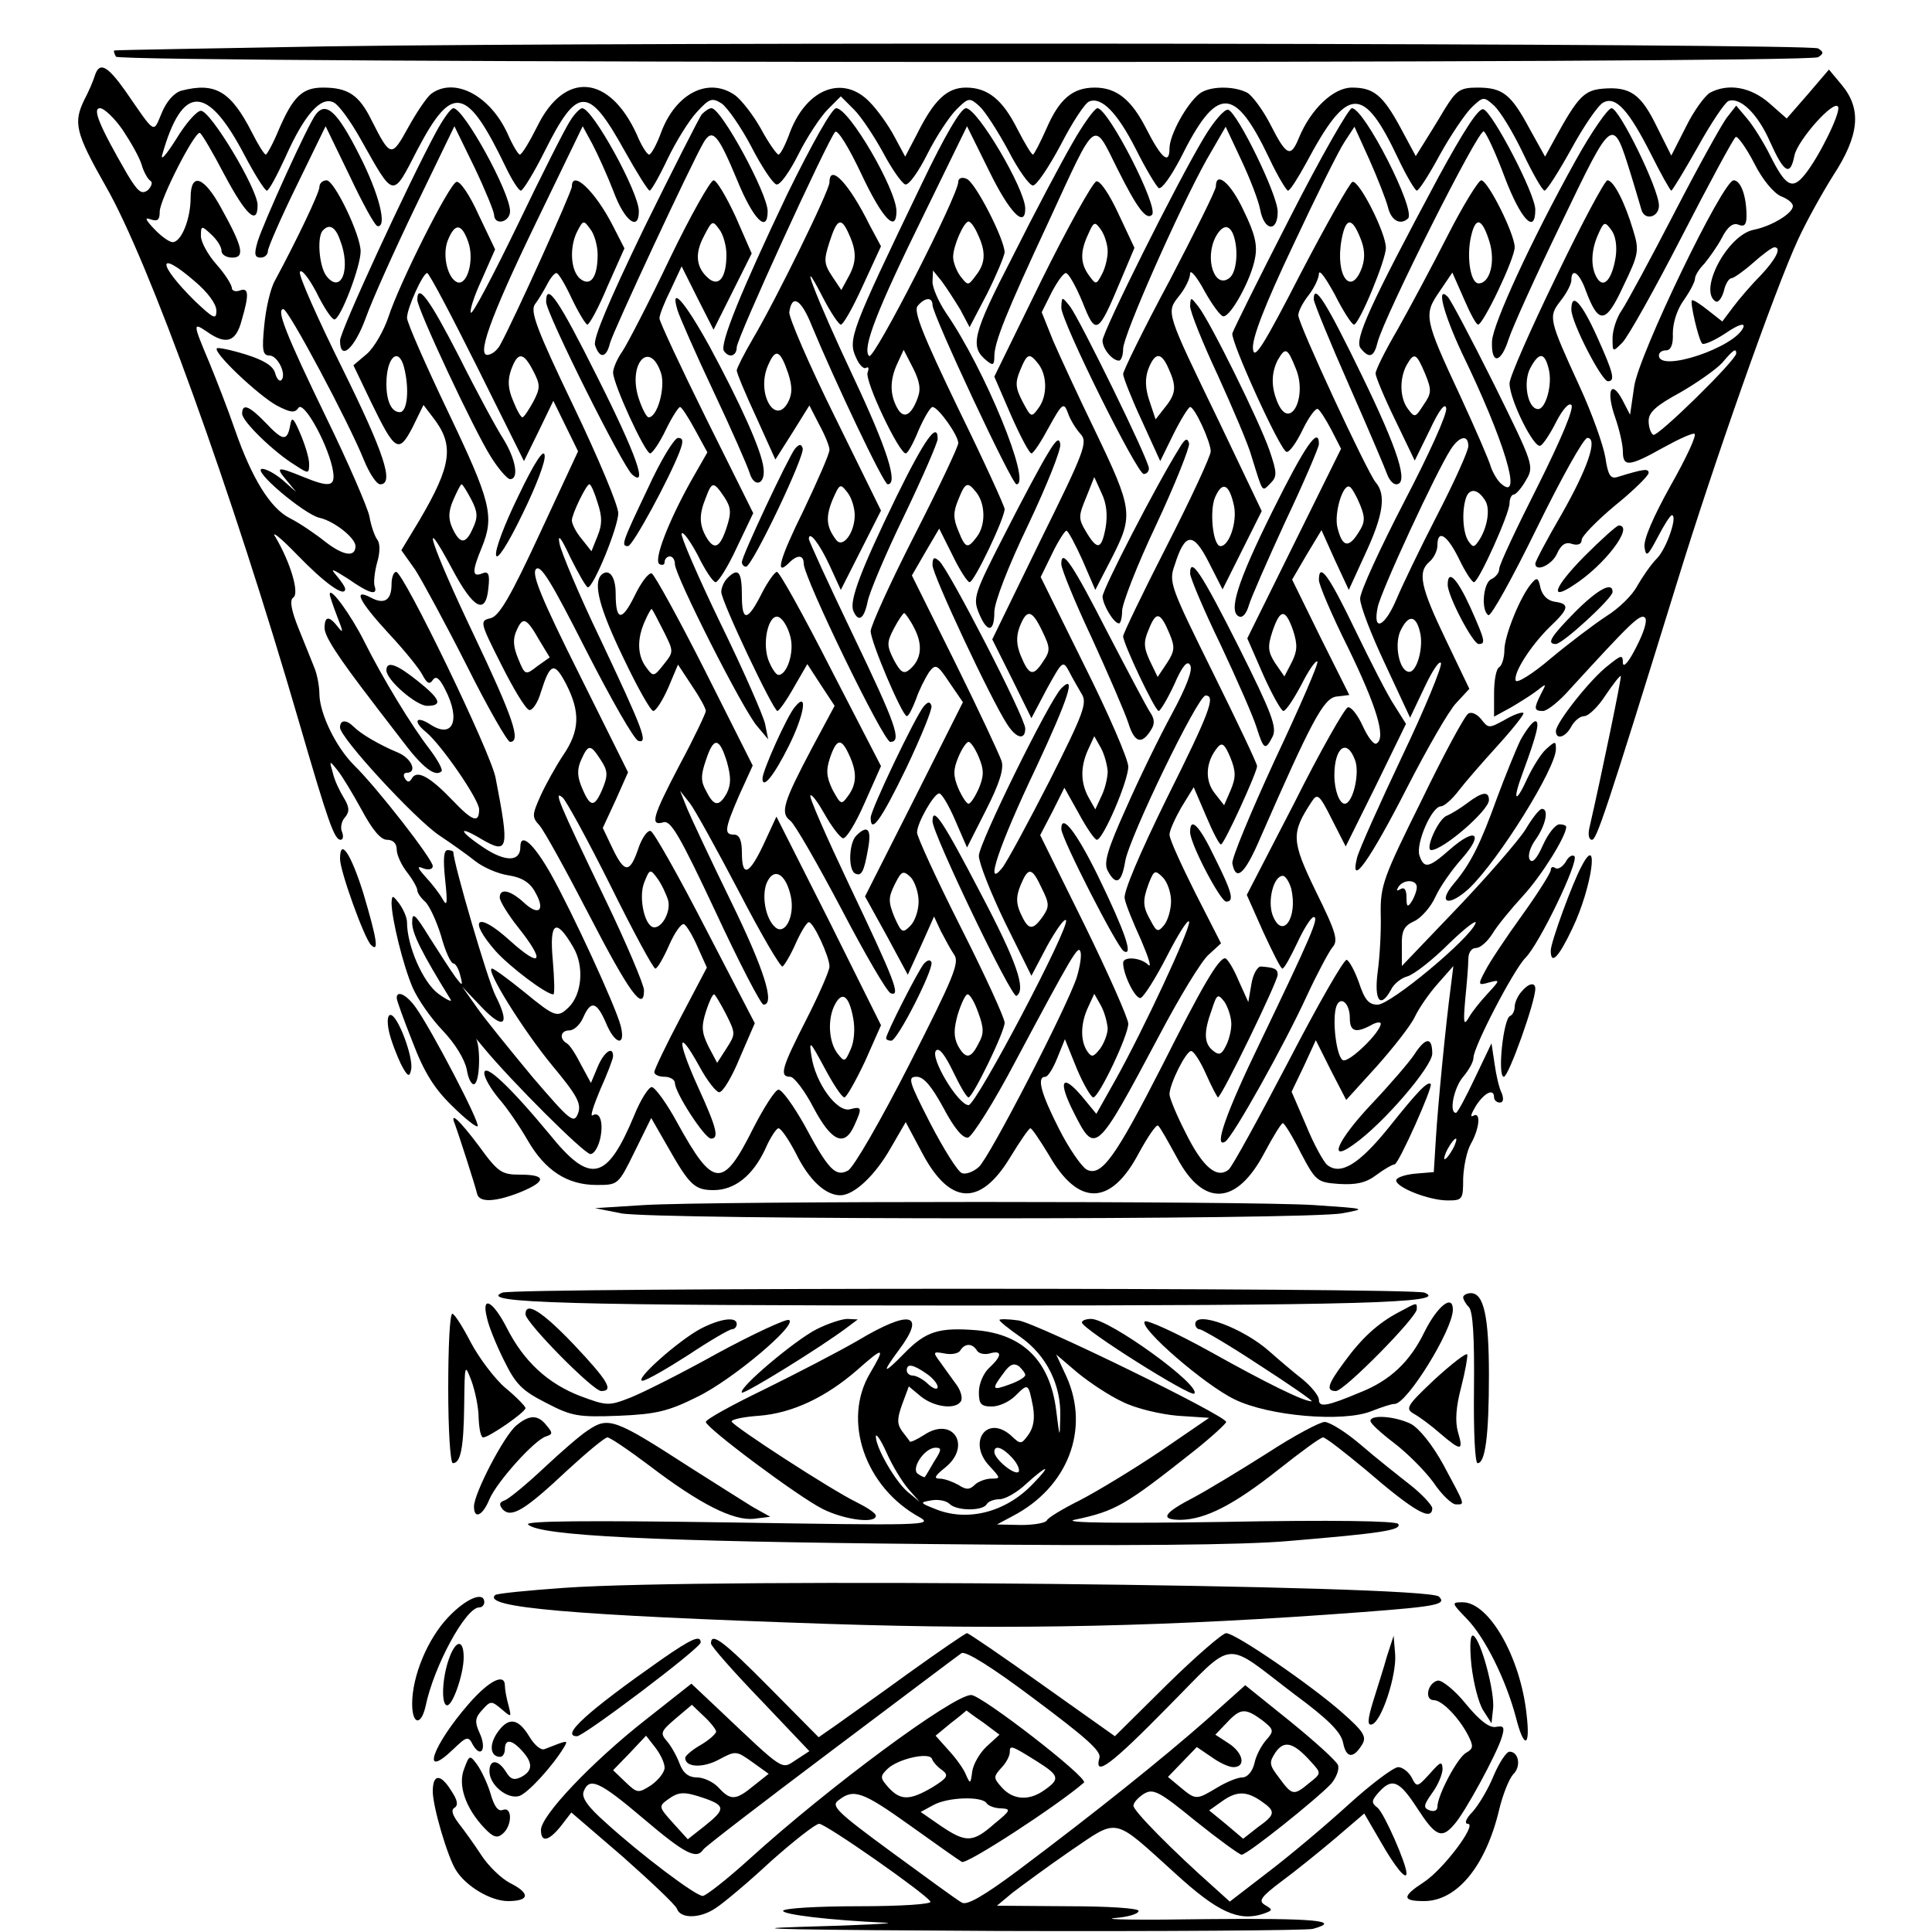 <?xml version="1.0" encoding="UTF-8" standalone="yes"?>
<svg version="1.0" xmlns="http://www.w3.org/2000/svg" width="300pt" height="300pt" viewBox="0 0 375 375" preserveAspectRatio="xMidYMid meet">
  <g transform="translate(0,375) scale(0.1,-0.1)" fill="#000000" stroke="none">
    <path d="M635 3660 c-226 -4 -411 -7 -413 -8 -2 -1 0 -6 3 -12 8 -13 3284 -14
3304 -1 11 7 11 10 0 17 -16 10 -2287 13 -2894 4z"/>
    <path d="M184 3603 c-3 -10 -12 -31 -20 -46 -22 -45 -18 -64 41 -168 84 -146
245 -592 375 -1039 57 -196 69 -230 81 -230 5 0 6 7 3 15 -4 8 -1 22 6 29 9
11 8 20 -3 38 -8 13 -18 34 -21 48 -7 24 -7 25 9 5 9 -11 30 -46 47 -77 21
-39 37 -58 49 -58 12 0 19 -7 19 -19 0 -10 9 -30 20 -44 11 -14 20 -30 20 -35
0 -5 7 -15 15 -22 8 -7 22 -37 31 -66 8 -30 19 -54 24 -54 4 0 10 -10 13 -22
6 -23 5 -23 -10 -3 -8 11 -30 45 -49 75 -29 47 -34 51 -34 29 0 -21 19 -59 74
-148 5 -7 -5 -3 -23 10 -30 22 -61 93 -61 139 0 9 -7 25 -15 36 -13 17 -14 17
-15 2 0 -30 22 -121 41 -165 10 -23 36 -60 58 -83 24 -25 43 -56 47 -76 3 -19
10 -31 15 -28 11 6 12 76 2 90 -5 5 3 -4 17 -21 52 -63 194 -205 206 -205 7 0
15 13 19 30 7 32 -1 54 -15 45 -5 -3 2 19 15 50 14 31 25 60 25 65 0 21 -18 8
-30 -21 l-13 -31 -19 35 c-10 20 -22 39 -28 42 -15 9 -12 25 5 25 9 0 21 11
27 25 15 34 26 31 44 -10 17 -42 39 -48 29 -7 -9 37 -95 223 -136 296 -34 60
-59 81 -59 52 0 -29 -29 -29 -70 -2 -50 33 -53 46 -5 17 52 -30 54 -20 27 119
-9 49 -179 400 -193 400 -5 0 -9 -11 -9 -24 0 -31 -14 -40 -40 -26 -36 19 -23
-7 34 -69 30 -32 60 -69 66 -81 9 -17 14 -19 20 -10 6 9 13 4 24 -18 31 -60
15 -97 -29 -68 -28 18 -34 6 -8 -15 30 -25 103 -131 103 -150 0 -27 -12 -24
-51 17 -44 46 -69 60 -79 44 -5 -9 -9 -9 -14 -1 -4 6 -2 11 3 11 22 0 10 28
-16 39 -36 15 -72 36 -86 50 -15 15 -27 14 -27 -1 0 -20 145 -177 192 -209 24
-16 55 -38 70 -50 15 -12 44 -25 65 -28 26 -4 42 -14 52 -33 20 -35 7 -47 -22
-20 -26 24 -47 29 -47 10 0 -7 16 -33 35 -57 55 -69 46 -82 -16 -26 -63 57
-82 42 -27 -21 28 -31 98 -84 112 -84 3 0 2 30 -1 66 -7 75 6 84 40 25 21 -36
17 -90 -9 -116 -22 -21 -26 -20 -87 30 -31 25 -58 45 -62 45 -14 0 60 -119
116 -187 49 -59 58 -75 51 -94 -8 -21 -15 -15 -88 70 -43 52 -92 112 -108 135
l-29 41 38 -40 c43 -45 56 -35 27 22 -15 29 -82 258 -82 279 0 2 -5 4 -11 4
-8 0 -9 -18 -5 -57 5 -47 4 -54 -5 -38 -6 11 -21 30 -33 43 -17 19 -17 22 -3
16 10 -3 17 -1 17 5 0 13 -108 152 -153 196 -35 35 -66 99 -67 137 0 15 -4 37
-9 50 -5 13 -19 47 -31 77 -15 37 -18 56 -11 61 13 7 -5 68 -34 117 -10 15 9
0 41 -33 53 -55 94 -85 94 -67 0 4 -8 15 -17 26 -13 15 -8 13 22 -6 43 -30 59
-34 52 -14 -2 6 0 27 5 45 6 20 6 38 0 45 -5 7 -12 27 -15 45 -4 18 -41 104
-83 190 -80 165 -98 212 -84 212 10 0 127 -220 156 -292 11 -27 25 -48 32 -48
28 0 7 62 -74 226 -47 95 -84 178 -82 186 3 7 17 -11 32 -39 14 -29 30 -53 35
-53 12 0 51 103 51 132 0 32 -51 138 -66 138 -8 0 -14 -6 -14 -13 0 -11 -44
-103 -86 -181 -9 -15 -18 -55 -21 -87 -5 -49 -3 -59 10 -59 16 0 34 -37 23
-48 -4 -3 -9 3 -12 14 -4 14 -22 25 -57 36 -29 9 -54 14 -56 12 -8 -8 80 -91
116 -111 27 -14 35 -15 42 -5 9 16 54 -63 66 -115 8 -38 -2 -41 -58 -18 -49
20 -53 19 -31 -7 l19 -23 -26 23 c-14 12 -32 22 -40 22 -22 -1 81 -88 111 -95
28 -6 70 -39 70 -55 0 -22 -23 -19 -58 8 -20 16 -51 37 -69 46 -38 19 -74 77
-107 172 -13 38 -36 97 -50 131 -32 76 -32 78 -4 59 37 -26 56 -20 67 22 15
51 14 65 -4 58 -8 -3 -15 0 -15 5 0 6 -13 27 -30 46 -16 18 -30 43 -30 55 0
20 1 21 20 3 11 -10 20 -24 20 -32 0 -7 9 -13 21 -13 25 0 20 21 -21 95 -34
63 -60 72 -60 21 0 -41 -18 -86 -35 -86 -6 0 -22 11 -36 26 -17 18 -19 23 -6
18 13 -4 17 -1 17 15 0 24 69 158 78 153 4 -2 25 -38 47 -80 42 -79 65 -101
65 -60 0 31 -91 183 -110 183 -8 0 -30 -25 -48 -55 -19 -30 -31 -44 -27 -30
39 137 87 137 159 0 20 -38 40 -70 44 -70 4 0 20 30 36 65 37 83 69 119 94
106 10 -5 33 -37 52 -71 66 -117 61 -116 111 -19 67 127 95 122 171 -36 12
-25 25 -45 29 -45 4 0 25 34 46 76 64 128 85 128 155 2 24 -43 46 -78 49 -78
3 0 19 28 35 62 16 33 41 74 57 91 24 26 29 28 48 16 11 -8 37 -45 57 -83 20
-39 42 -72 49 -74 7 -2 26 25 43 59 17 34 43 73 57 87 l25 25 26 -26 c14 -14
39 -52 56 -83 17 -32 36 -59 43 -62 7 -2 26 25 43 59 17 34 43 73 56 86 24 24
26 24 45 7 11 -10 36 -49 56 -86 19 -37 41 -68 48 -68 7 0 31 36 54 79 22 43
47 81 55 84 24 10 55 -22 91 -93 19 -38 39 -71 44 -75 6 -3 24 23 42 57 71
143 105 143 173 0 16 -34 33 -62 36 -62 4 0 19 24 35 53 81 152 111 153 179 9
16 -34 33 -62 36 -62 4 0 24 31 45 70 21 38 49 79 61 91 23 22 24 22 44 4 12
-11 37 -52 56 -92 19 -40 38 -73 42 -73 4 0 27 36 52 81 24 44 52 85 62 90 24
13 49 -14 93 -101 19 -38 37 -70 39 -70 2 0 25 38 51 84 26 47 53 87 60 90 23
8 57 -25 81 -80 27 -60 39 -67 47 -26 6 30 79 112 85 94 4 -13 -38 -98 -65
-131 -24 -30 -37 -23 -67 37 -13 26 -33 58 -45 72 l-21 25 -18 -23 c-10 -13
-56 -96 -102 -185 -46 -89 -92 -174 -102 -189 -10 -14 -18 -39 -18 -54 0 -28
0 -28 19 -9 11 11 63 104 116 207 53 103 100 190 104 192 3 3 20 -20 36 -51
16 -32 38 -58 52 -64 13 -5 23 -13 23 -19 0 -14 -41 -39 -76 -46 -51 -10 -108
-118 -74 -139 5 -3 12 6 16 20 3 14 10 25 15 25 4 0 24 14 42 30 19 17 37 30
41 30 15 0 3 -23 -26 -54 -18 -18 -42 -46 -54 -62 l-21 -28 -28 22 c-15 12
-29 21 -31 19 -4 -4 13 -77 20 -84 3 -3 24 6 45 20 25 17 38 21 35 12 -15 -39
-164 -89 -164 -55 0 6 6 10 14 10 9 0 14 11 13 33 0 20 8 46 21 64 12 17 22
36 22 42 0 6 8 19 18 29 9 11 25 33 34 50 11 22 22 30 32 26 12 -5 16 0 16 17
0 38 -11 69 -25 69 -21 0 -184 -338 -193 -400 l-8 -55 -15 29 c-22 41 -32 17
-14 -34 8 -23 15 -53 15 -66 0 -31 12 -30 78 7 29 16 57 29 61 27 5 -2 -16
-47 -46 -100 -34 -61 -53 -105 -51 -120 3 -20 6 -18 26 20 12 23 24 42 27 42
12 0 -10 -65 -29 -84 -12 -12 -28 -36 -38 -53 -9 -18 -36 -44 -60 -59 -23 -15
-72 -52 -108 -82 -35 -30 -66 -49 -68 -43 -5 15 30 69 67 105 37 35 38 44 9
48 -14 2 -24 12 -28 27 -4 20 -7 21 -17 9 -22 -25 -53 -102 -53 -130 0 -15 -5
-30 -10 -33 -6 -3 -10 -26 -10 -51 l0 -45 33 18 c17 10 41 25 51 33 18 14 18
14 7 -7 -14 -28 -14 -33 4 -33 8 0 32 19 52 42 118 129 137 148 146 139 5 -5
-2 -28 -17 -57 -14 -28 -25 -41 -26 -31 0 17 -3 16 -29 -5 -34 -26 -101 -111
-101 -127 0 -18 19 -12 30 9 6 11 17 20 25 20 8 0 27 18 41 40 15 22 28 39 30
38 2 -2 -38 -195 -61 -295 -3 -13 -1 -23 5 -23 9 0 27 53 165 499 71 231 190
569 235 666 15 33 46 89 68 124 51 78 56 129 17 176 l-25 30 -41 -48 -41 -47
-34 30 c-36 31 -79 39 -115 20 -10 -6 -32 -36 -47 -67 l-28 -55 -28 56 c-31
64 -52 78 -104 74 -37 -3 -49 -15 -95 -99 l-18 -33 -30 54 c-36 67 -52 80
-101 80 -34 0 -41 -5 -64 -42 -14 -24 -33 -54 -41 -67 l-15 -24 -29 54 c-35
65 -53 79 -95 79 -36 0 -80 -42 -103 -98 -16 -39 -24 -35 -56 28 -14 27 -34
54 -44 60 -27 14 -74 13 -93 -2 -25 -20 -58 -80 -58 -106 0 -33 -16 -19 -45
38 -29 57 -58 80 -100 80 -43 0 -69 -22 -94 -80 -12 -27 -24 -50 -26 -50 -3 0
-16 22 -30 49 -29 58 -58 81 -100 81 -37 0 -62 -24 -95 -90 l-23 -44 -21 39
c-11 21 -33 52 -48 67 -51 53 -121 27 -154 -57 -9 -25 -19 -45 -23 -45 -3 0
-19 22 -34 50 -15 27 -38 56 -50 65 -51 36 -114 5 -143 -70 -9 -25 -20 -45
-24 -45 -4 0 -15 17 -24 39 -53 116 -140 124 -193 16 -15 -30 -30 -55 -34 -55
-3 0 -14 18 -24 41 -34 74 -103 110 -148 77 -9 -7 -29 -37 -45 -66 -32 -58
-34 -58 -71 15 -24 49 -46 63 -94 63 -40 0 -58 -17 -86 -82 -11 -27 -23 -48
-25 -48 -3 0 -15 19 -27 43 -41 80 -71 98 -137 81 -14 -4 -29 -21 -38 -43 -17
-40 -11 -44 -71 43 -35 49 -50 57 -59 29z m54 -105 c16 -24 33 -54 37 -68 4
-14 12 -28 17 -31 5 -3 2 -11 -5 -18 -12 -9 -19 -4 -40 31 -55 95 -68 128 -53
128 8 0 28 -19 44 -42z m422 -214 c22 -56 2 -107 -27 -69 -14 20 -18 77 -6 88
12 13 24 7 33 -19z m-282 -80 c25 -21 42 -44 42 -57 0 -18 -5 -16 -41 18 -74
73 -75 103 -1 39z m2992 -140 c0 -13 -153 -163 -161 -158 -5 3 -9 15 -9 27 0
17 15 30 61 55 33 19 70 45 82 58 21 25 27 29 27 18z"/>
    <path d="M613 3528 c-15 -19 -102 -211 -113 -247 -7 -24 -6 -31 6 -31 8 0 14
6 14 13 0 6 25 64 56 127 l56 115 47 -97 c25 -53 49 -97 54 -97 19 -2 3 63
-36 139 -42 83 -64 104 -84 78z"/>
    <path d="M846 3493 c-54 -100 -186 -386 -186 -404 0 -41 28 -16 50 44 12 34
56 132 97 217 l75 155 39 -80 c21 -44 38 -86 38 -92 1 -22 31 -14 31 7 0 37
-90 200 -110 200 -5 0 -20 -21 -34 -47z"/>
    <path d="M1107 3516 c-9 -13 -55 -104 -102 -202 -47 -97 -88 -175 -91 -171 -3
3 6 32 21 64 l26 59 -32 67 c-17 38 -36 66 -43 64 -14 -4 -110 -195 -132 -262
-9 -27 -28 -60 -42 -72 l-26 -22 34 -71 c47 -97 54 -101 81 -49 l21 43 19 -25
c41 -53 36 -92 -27 -199 l-35 -58 27 -38 c14 -22 59 -105 100 -186 41 -82 79
-148 84 -148 22 0 6 47 -70 207 -82 172 -109 253 -42 128 41 -77 65 -90 70
-36 3 27 0 33 -12 28 -20 -8 -20 4 -1 50 25 61 18 89 -65 263 -44 92 -80 174
-80 183 0 19 31 87 39 87 4 0 47 -82 97 -182 l91 -183 29 59 28 58 24 -49 24
-49 -74 -159 c-57 -123 -79 -161 -96 -165 -21 -5 -21 -7 21 -90 23 -46 47 -86
54 -88 6 -2 17 14 23 35 18 57 26 59 49 15 28 -55 26 -91 -6 -138 -14 -21 -34
-57 -44 -79 -16 -36 -17 -41 -2 -57 9 -10 52 -88 97 -175 77 -149 106 -189
106 -145 0 10 -34 91 -76 178 -91 189 -100 211 -82 196 7 -6 49 -83 93 -171
44 -89 83 -161 87 -161 4 0 16 21 27 46 11 25 24 43 29 40 5 -3 17 -23 26 -44
l18 -40 -51 -97 c-28 -53 -51 -101 -51 -106 0 -5 9 -9 20 -9 11 0 20 -6 20
-12 0 -19 58 -108 70 -108 16 0 12 19 -26 102 -41 91 -39 115 3 39 15 -28 33
-51 39 -51 7 0 25 30 40 67 l29 67 -96 185 c-52 101 -100 186 -106 188 -6 2
-16 -12 -23 -31 -17 -51 -27 -52 -50 -5 l-20 42 25 54 24 54 -95 191 c-73 146
-92 193 -84 203 9 11 30 -24 98 -158 48 -94 93 -173 101 -175 20 -6 9 22 -74
198 -41 85 -76 169 -79 185 -4 20 3 12 21 -27 16 -32 31 -58 34 -58 11 0 59
117 59 144 0 15 -39 108 -87 208 -71 148 -84 183 -75 197 7 9 17 26 24 39 6
12 14 22 18 22 4 0 17 -22 30 -50 13 -27 27 -50 30 -50 4 0 22 33 39 74 l33
74 -22 43 c-34 67 -80 111 -80 77 0 -10 -113 -260 -139 -307 -4 -8 -13 -17
-21 -19 -28 -10 0 69 90 255 l91 188 19 -35 c10 -19 29 -61 41 -92 21 -57 49
-78 49 -38 0 37 -90 200 -110 200 -4 0 -15 -11 -23 -24z m53 -260 c0 -45 -14
-63 -34 -47 -19 16 -21 63 -5 93 11 21 12 21 25 3 8 -10 14 -33 14 -49z m-251
24 c12 -35 -2 -84 -21 -78 -19 7 -30 52 -19 81 14 35 27 34 40 -3z m-125 -242
c11 -42 7 -88 -8 -88 -16 0 -26 21 -26 55 0 51 23 73 34 33z m251 -8 c14 -27
14 -33 0 -60 -9 -16 -18 -30 -21 -30 -3 0 -11 14 -18 32 -10 23 -11 40 -4 60
13 36 24 35 43 -2z m-120 -250 c12 -23 13 -34 3 -55 -14 -32 -25 -32 -40 0 -8
18 -8 32 2 55 7 16 14 30 16 30 2 0 10 -13 19 -30z m245 -6 c9 -27 9 -42 0
-64 l-12 -30 -19 24 c-11 13 -19 29 -19 36 0 12 28 70 34 70 3 0 10 -16 16
-36z m-113 -267 l20 -33 -24 -17 c-23 -18 -24 -18 -37 14 -10 24 -11 39 -3 56
12 27 19 24 44 -20z m119 -232 c14 -21 14 -30 4 -55 -16 -38 -24 -38 -40 0
-10 23 -10 37 -2 55 14 31 18 31 38 0z m131 -273 c5 -21 -11 -52 -27 -52 -18
0 -31 56 -20 86 11 28 12 28 26 9 8 -11 17 -30 21 -43z m112 -220 c19 -38 19
-39 1 -67 l-18 -28 -17 32 c-13 27 -14 38 -5 67 6 19 13 34 16 34 2 0 12 -17
23 -38z"/>
    <path d="M1362 3528 c-5 -7 -56 -107 -112 -221 -68 -141 -99 -214 -95 -227 9
-27 22 -25 29 4 6 23 159 351 182 390 17 28 28 15 65 -74 31 -76 59 -104 59
-60 0 34 -90 200 -109 200 -5 0 -13 -6 -19 -12z"/>
    <path d="M1528 3373 c-90 -189 -131 -290 -123 -304 10 -15 25 -10 25 7 0 17
176 401 191 418 5 5 27 -31 51 -82 41 -87 68 -115 68 -72 0 42 -92 200 -117
200 -8 0 -46 -67 -95 -167z"/>
    <path d="M1789 3393 c-138 -287 -144 -302 -127 -338 6 -14 15 -22 19 -19 5 3
6 -1 3 -9 -6 -16 61 -157 74 -157 4 0 15 20 25 45 11 25 23 45 27 45 11 0 50
-55 50 -70 0 -7 -38 -87 -85 -179 -47 -92 -85 -176 -85 -186 0 -21 61 -164 70
-165 4 0 11 15 18 33 6 18 18 41 25 52 13 17 16 16 40 -20 l26 -38 -95 -189
-95 -188 42 -76 41 -76 26 57 25 56 13 -28 c8 -15 19 -36 26 -46 11 -15 -1
-44 -87 -213 -55 -108 -108 -200 -119 -206 -24 -13 -38 1 -85 89 -21 37 -43
68 -50 68 -6 0 -28 -34 -49 -75 -59 -118 -77 -117 -147 10 -21 39 -44 70 -50
70 -6 0 -22 -25 -34 -55 -53 -127 -85 -135 -164 -37 -77 93 -127 140 -127 119
0 -9 13 -31 28 -49 16 -18 41 -55 56 -81 34 -59 77 -87 134 -87 42 0 42 0 74
65 l32 65 31 -54 c43 -76 53 -86 90 -86 41 0 76 28 100 79 10 23 22 41 26 41
5 0 20 -22 34 -49 25 -51 57 -81 86 -81 27 0 68 39 98 92 l29 50 32 -60 c54
-102 113 -104 171 -8 19 31 36 56 39 56 3 0 19 -24 36 -52 57 -100 120 -99
174 3 18 33 35 58 38 54 4 -3 20 -32 37 -63 51 -95 115 -92 169 10 17 32 33
58 36 58 3 0 19 -26 35 -58 29 -55 32 -57 74 -60 33 -2 52 2 72 17 16 12 32
21 36 21 8 1 75 151 70 156 -6 6 -26 -15 -81 -84 -58 -72 -94 -94 -120 -73 -7
6 -26 40 -41 77 l-28 65 24 50 23 50 29 -58 30 -58 59 65 c32 36 66 79 74 96
8 17 28 46 45 65 l30 34 -5 -40 c-10 -75 -25 -230 -29 -295 l-4 -65 -36 -3
c-21 -2 -37 -8 -37 -13 0 -14 64 -39 100 -39 29 0 30 2 30 43 1 23 7 53 15 67
17 30 20 64 4 54 -6 -3 -3 5 6 20 17 26 35 34 35 16 0 -5 5 -10 11 -10 7 0 8
7 4 18 -5 9 -11 35 -14 57 l-6 40 -32 -67 c-18 -38 -34 -68 -37 -68 -14 0 -4
49 14 70 11 13 20 29 20 37 0 21 78 171 101 194 27 27 104 187 95 197 -4 4
-12 -1 -17 -11 -6 -9 -14 -15 -20 -12 -5 4 -9 2 -9 -4 0 -5 -25 -45 -56 -88
-31 -43 -63 -91 -71 -107 -15 -28 -14 -29 7 -23 22 6 22 5 -2 -21 -14 -15 -31
-36 -37 -47 -10 -17 -11 -11 -7 35 3 30 6 65 6 78 0 13 6 22 15 22 8 0 22 12
32 28 9 15 36 48 59 73 36 39 84 116 84 134 0 3 -6 5 -13 5 -8 0 -22 -18 -32
-40 -12 -27 -21 -37 -26 -28 -4 7 1 24 12 39 19 27 26 59 12 59 -5 0 -19 -18
-32 -40 -14 -22 -73 -90 -132 -152 l-108 -113 0 38 c-1 30 4 40 24 49 13 6 32
27 41 47 9 20 33 54 52 75 43 49 26 61 -24 17 -41 -36 -50 -38 -59 -11 -7 23
24 95 42 95 6 0 22 14 34 30 13 17 47 56 77 89 29 32 51 60 49 62 -2 3 -19 -3
-36 -13 -31 -17 -32 -17 -46 1 -8 10 -19 15 -25 11 -7 -4 -48 -80 -91 -169
-74 -149 -80 -165 -79 -221 1 -33 -2 -84 -6 -112 -7 -55 5 -72 26 -34 5 11 20
23 32 26 13 4 49 32 81 64 32 31 55 48 51 39 -11 -30 -165 -158 -190 -158 -17
0 -25 9 -36 42 -8 23 -19 43 -24 45 -5 2 -56 -87 -113 -197 -57 -109 -109
-204 -116 -210 -23 -19 -51 5 -84 72 -17 33 -31 67 -31 74 0 20 32 84 42 84 5
0 18 -20 29 -45 11 -25 22 -45 23 -45 7 0 116 225 116 238 0 11 -5 14 -32 16
-7 1 -16 -15 -19 -34 l-6 -35 -19 42 c-10 24 -22 43 -26 43 -13 0 -45 -55
-122 -208 -91 -178 -118 -217 -147 -202 -10 6 -35 42 -54 80 -35 69 -43 100
-26 100 5 0 15 16 23 36 l15 37 23 -57 c13 -31 28 -56 32 -56 11 0 68 120 68
143 0 10 -38 96 -85 192 l-86 174 24 46 23 46 28 -50 c15 -28 31 -51 35 -51
12 0 61 114 61 142 0 14 -38 102 -85 196 l-85 172 22 45 c12 25 25 45 28 45 3
0 17 -26 31 -57 l25 -58 33 64 c41 81 40 92 -34 246 -32 66 -68 144 -81 174
l-22 55 19 38 c11 21 23 38 28 38 5 0 19 -25 32 -56 26 -66 30 -64 74 41 l27
64 -31 66 c-18 39 -36 65 -43 63 -7 -2 -55 -88 -106 -191 l-92 -188 32 -74
c18 -41 36 -75 40 -75 4 0 19 23 34 51 26 47 29 49 37 27 4 -12 15 -30 24 -40
15 -16 9 -32 -78 -208 l-93 -191 38 -76 38 -77 30 57 c30 54 31 56 43 34 6
-12 17 -31 24 -43 12 -18 5 -37 -62 -170 -42 -82 -83 -158 -92 -169 -35 -43
-6 44 66 195 63 135 79 184 49 154 -23 -23 -160 -301 -160 -325 0 -14 23 -72
51 -130 l51 -103 30 57 c17 31 34 55 37 51 10 -9 -174 -359 -189 -359 -20 0
-76 93 -63 106 6 6 17 -8 33 -41 13 -27 26 -50 30 -50 8 0 70 127 70 145 0 9
-38 92 -85 185 -47 93 -85 176 -85 184 0 19 33 76 43 76 5 0 19 -24 31 -52
l23 -53 37 73 c26 51 35 80 30 95 -4 12 -44 98 -90 191 l-84 169 26 45 27 46
26 -52 c14 -29 29 -52 33 -52 9 0 68 124 68 142 0 5 -40 93 -90 195 -69 143
-87 189 -79 199 14 17 29 18 29 2 0 -19 154 -348 163 -348 30 0 -61 223 -137
333 -14 21 -26 48 -26 60 l1 22 17 -21 c9 -12 25 -37 36 -55 l18 -34 34 65
c18 36 33 72 34 80 0 25 -57 137 -74 143 -9 4 -16 1 -16 -6 0 -26 -164 -347
-173 -338 -14 14 14 87 107 276 l83 170 43 -87 c39 -80 70 -112 70 -73 0 38
-93 195 -115 195 -10 0 -41 -53 -86 -147z m109 -98 c16 -34 15 -56 -4 -80 -15
-20 -15 -20 -30 -1 -8 11 -14 28 -14 37 0 22 21 69 30 69 4 0 12 -11 18 -25z
m252 -33 c0 -13 -5 -33 -11 -44 -11 -21 -12 -21 -25 -3 -17 23 -18 46 -2 80
11 25 13 26 25 9 7 -10 13 -29 13 -42z m-369 -285 c-13 -35 -28 -41 -40 -18
-14 26 -14 54 1 86 l12 26 18 -35 c13 -26 16 -41 9 -59z m235 66 c17 -23 17
-63 -1 -86 -13 -18 -14 -17 -30 13 -14 27 -15 37 -5 61 14 34 18 35 36 12z
m130 -317 c-8 -43 -16 -45 -38 -8 -15 25 -15 30 0 66 l16 40 14 -31 c10 -20
12 -43 8 -67z m-250 67 c17 -23 17 -63 0 -85 -18 -24 -22 -23 -36 12 -10 24
-10 36 0 60 14 35 18 36 36 13z m-121 -263 c17 -33 13 -61 -10 -80 -11 -9 -17
-5 -30 19 -14 28 -14 34 0 61 9 17 18 30 20 30 2 0 12 -14 20 -30z m248 -5
c16 -33 16 -38 1 -60 -19 -29 -27 -26 -43 13 -8 20 -9 36 -2 55 14 36 24 34
44 -8z m127 -272 c0 -12 -5 -34 -12 -48 l-12 -26 -13 23 c-16 29 -16 60 -1 93
l12 26 13 -23 c7 -13 12 -33 13 -45z m-250 27 c10 -24 10 -36 0 -60 -7 -16
-16 -30 -20 -30 -4 0 -13 14 -20 30 -10 24 -10 36 0 60 7 17 16 30 20 30 4 0
13 -13 20 -30z m-117 -280 c0 -17 -7 -38 -16 -47 -15 -15 -17 -14 -31 17 -12
30 -12 38 1 64 13 26 16 27 31 13 8 -9 15 -30 15 -47z m239 26 c15 -30 15 -36
2 -55 -20 -28 -28 -27 -43 6 -9 20 -9 33 0 55 15 36 22 35 41 -6z m728 2 c0
-7 -5 -20 -10 -28 -8 -12 -10 -10 -10 8 0 15 -4 21 -12 16 -7 -4 -8 -3 -4 4
10 16 36 15 36 0z m-660 -175 c-19 -58 -169 -349 -190 -368 -11 -10 -26 -15
-33 -12 -8 3 -35 46 -61 96 -42 82 -45 91 -27 91 14 0 29 -18 52 -60 21 -40
38 -60 48 -58 8 2 50 68 92 148 111 208 122 226 126 213 3 -7 -1 -30 -7 -50z
m-191 -69 c11 -30 11 -41 0 -60 -15 -30 -25 -30 -40 -3 -8 17 -8 31 0 60 7 22
15 39 19 39 5 0 14 -16 21 -36z m251 -30 c0 -11 -7 -29 -15 -40 -13 -16 -16
-17 -25 -4 -13 20 -13 53 2 85 l12 26 13 -23 c7 -13 12 -32 13 -44z m240 8 c0
-13 -5 -32 -11 -43 -8 -16 -13 -18 -25 -8 -17 14 -18 35 -2 79 10 31 12 32 25
15 7 -11 13 -30 13 -43z m230 12 c0 -26 11 -30 41 -14 10 6 19 7 19 3 0 -16
-60 -75 -73 -71 -13 5 -22 80 -13 105 8 21 26 6 26 -23z m200 -254 c-6 -11
-13 -20 -16 -20 -2 0 0 9 6 20 6 11 13 20 16 20 2 0 0 -9 -6 -20z"/>
    <path d="M2082 3473 c-22 -38 -74 -136 -116 -220 -79 -153 -84 -176 -51 -203
12 -10 15 -9 15 8 0 28 23 85 105 261 95 206 86 199 134 103 38 -76 56 -100
67 -89 14 14 -85 207 -106 207 -5 0 -27 -30 -48 -67z"/>
    <path d="M2337 3483 c-53 -88 -197 -377 -197 -394 0 -16 19 -39 32 -39 4 0 8
10 8 23 0 26 109 272 162 367 l37 64 30 -64 c17 -36 34 -80 37 -97 8 -42 34
-44 34 -4 0 33 -78 192 -96 198 -7 2 -28 -22 -47 -54z"/>
    <path d="M2504 3328 c-60 -117 -110 -218 -112 -225 -4 -14 92 -226 105 -230 5
-2 19 17 31 42 12 25 26 44 30 41 4 -2 16 -21 26 -40 l19 -37 -91 -184 -91
-184 31 -71 c17 -38 35 -70 39 -70 5 0 20 23 35 51 14 28 28 48 31 45 3 -3
-34 -88 -82 -190 -47 -102 -85 -193 -83 -202 7 -36 24 -21 54 49 99 226 123
272 148 275 l25 3 -56 112 -55 112 28 48 29 48 26 -58 27 -58 32 70 c35 75 41
115 20 139 -17 21 -150 307 -150 324 0 8 9 25 20 39 11 14 20 33 20 42 1 9 14
-10 31 -41 16 -32 33 -58 37 -58 10 0 62 125 62 149 0 29 -52 132 -65 128 -5
-2 -50 -81 -100 -177 -74 -144 -91 -170 -93 -147 -2 20 22 83 78 201 44 94 89
185 100 201 l19 29 29 -64 c16 -36 32 -77 36 -92 6 -26 24 -36 39 -22 16 16
-85 214 -109 214 -6 0 -61 -96 -120 -212z m136 -39 c9 -21 10 -39 4 -57 -21
-60 -53 -18 -40 53 8 43 20 44 36 4z m-125 -254 c23 -54 -10 -121 -34 -69 -14
31 -14 59 -1 85 15 26 19 24 35 -16z m125 -265 c10 -25 10 -34 -4 -55 -19 -30
-31 -26 -40 11 -7 28 11 87 24 79 4 -2 13 -18 20 -35z m-130 -244 c9 -28 8
-40 -3 -62 l-14 -27 -18 26 c-14 22 -15 32 -5 62 15 44 25 44 40 1z"/>
    <path d="M2793 3408 c-134 -250 -165 -318 -152 -334 17 -21 26 -17 33 12 13
50 196 415 206 409 5 -3 24 -44 41 -90 31 -81 59 -111 59 -62 0 31 -84 191
-101 195 -10 2 -39 -44 -86 -130z"/>
    <path d="M3058 3438 c-86 -155 -160 -316 -162 -350 -2 -46 17 -44 32 3 7 22
53 124 103 227 100 208 99 207 134 95 10 -32 19 -64 21 -70 6 -22 34 -15 34 8
0 32 -77 189 -92 189 -7 0 -39 -46 -70 -102z"/>
    <path d="M1610 3396 c0 -16 -104 -228 -149 -304 -17 -29 -31 -57 -31 -61 0 -5
17 -46 38 -91 l37 -82 33 52 33 53 19 -37 c11 -20 20 -42 20 -49 0 -8 -23 -60
-50 -117 -47 -95 -57 -131 -28 -102 16 16 28 15 28 -2 0 -27 155 -346 168
-346 23 0 12 32 -73 209 -47 98 -85 181 -85 185 0 17 20 -8 40 -51 l22 -48 39
77 39 77 -90 183 c-50 101 -89 192 -88 202 5 36 23 26 44 -27 44 -106 139
-307 147 -307 21 0 -1 69 -67 209 -73 155 -111 255 -59 154 15 -29 31 -53 35
-53 5 0 24 34 43 76 l35 76 -22 41 c-40 81 -78 121 -78 83z m38 -101 c15 -33
15 -54 -2 -84 l-13 -24 -18 27 c-16 24 -16 32 -5 66 15 47 23 49 38 15z m-118
-270 c8 -25 8 -39 0 -55 -25 -48 -62 16 -40 69 15 36 24 33 40 -14z m129 -275
c0 -34 -23 -65 -36 -48 -19 25 -21 44 -7 78 14 32 15 32 29 14 8 -10 14 -30
14 -44z"/>
    <path d="M1300 3248 c-40 -84 -82 -165 -92 -180 -10 -14 -18 -33 -18 -41 0
-22 62 -157 72 -157 4 0 18 20 30 45 12 25 25 45 28 45 3 0 16 -20 29 -44 l24
-44 -32 -56 c-44 -79 -73 -154 -61 -161 6 -3 10 -1 10 4 0 6 5 11 10 11 6 0
10 -7 10 -15 0 -22 133 -285 160 -315 l21 -25 -6 30 c-4 17 -42 104 -86 194
-44 91 -78 170 -76 175 2 6 16 -13 31 -41 14 -29 30 -53 35 -53 5 0 24 30 41
67 l32 67 -91 183 c-50 101 -91 189 -91 195 0 7 10 32 22 56 l21 45 31 -62 31
-61 37 74 37 74 -31 71 c-18 39 -37 71 -43 71 -6 0 -45 -69 -85 -152z m110 8
c0 -44 -14 -63 -34 -47 -25 21 -28 48 -10 82 16 31 17 32 30 14 8 -10 14 -33
14 -49z m-127 -230 c9 -28 -7 -86 -24 -86 -4 0 -13 17 -20 39 -20 66 22 112
44 47z m123 -241 c13 -20 14 -30 4 -60 -13 -39 -24 -44 -40 -16 -13 24 -13 43
0 75 12 32 15 32 36 1z"/>
    <path d="M2360 3388 c0 -7 -41 -89 -90 -183 -50 -93 -90 -175 -90 -181 0 -6
16 -47 36 -90 l36 -79 26 53 c14 28 29 52 32 52 9 0 40 -68 40 -86 0 -9 -38
-91 -85 -183 -47 -92 -85 -171 -85 -176 0 -14 62 -145 69 -145 3 0 17 23 30
51 16 37 26 48 31 38 6 -8 -7 -42 -35 -94 -24 -44 -64 -126 -89 -183 -37 -82
-44 -107 -36 -122 16 -30 27 -24 34 18 7 45 141 322 156 322 20 0 9 -31 -76
-201 -52 -106 -84 -181 -81 -193 2 -12 17 -48 32 -81 14 -33 21 -54 14 -48
-15 15 -49 17 -49 4 0 -23 24 -71 34 -68 6 2 29 38 51 81 22 43 41 73 43 67 4
-11 -89 -211 -144 -309 l-36 -64 -28 34 c-39 46 -47 30 -16 -31 42 -83 43 -82
166 149 39 74 82 145 96 157 l24 22 -50 98 c-27 54 -50 104 -50 113 0 8 11 32
23 53 l24 39 24 -56 c13 -31 26 -56 29 -55 6 0 70 140 70 152 0 5 -39 87 -86
182 -82 166 -86 175 -74 208 20 64 36 65 66 6 l27 -53 38 76 38 76 -83 174
c-104 215 -103 211 -77 244 12 15 21 34 21 43 0 9 13 -6 28 -34 15 -27 32 -50
37 -49 15 1 54 73 61 113 5 25 0 47 -22 92 -25 54 -54 78 -54 47z m34 -94 c10
-27 7 -71 -7 -83 -29 -24 -50 37 -27 80 13 23 26 24 34 3z m-126 -259 c16 -35
15 -49 -7 -76 l-18 -23 -12 36 c-8 24 -9 43 -2 62 13 33 25 33 39 1z m127
-266 c7 -31 -9 -79 -26 -79 -15 0 -22 71 -10 96 14 31 27 24 36 -17z m-125
-249 c11 -26 10 -34 -5 -57 l-18 -27 -15 31 c-12 26 -13 37 -2 62 14 35 22 34
40 -9z m119 -303 l-13 -30 -18 23 c-20 25 -18 61 5 89 9 11 14 7 25 -19 11
-27 11 -39 1 -63z m-116 -216 c0 -16 -6 -37 -13 -46 -12 -15 -15 -14 -26 7
-16 28 -17 39 -4 74 10 25 12 26 27 11 9 -9 16 -30 16 -46z"/>
    <path d="M2810 3293 c-30 -59 -74 -141 -97 -182 -24 -41 -43 -79 -43 -86 0 -6
17 -47 38 -90 l38 -79 29 59 c18 39 30 54 32 43 3 -10 -34 -91 -81 -181 -47
-91 -86 -175 -86 -189 0 -14 22 -71 49 -128 l48 -103 28 59 c15 32 29 53 32
47 2 -7 -31 -88 -75 -180 -44 -93 -84 -182 -88 -198 -15 -61 25 -5 97 136 39
76 82 151 96 165 l25 27 -46 96 c-49 102 -55 131 -31 151 8 7 15 21 15 31 0
33 19 21 42 -26 12 -25 25 -45 29 -45 9 0 69 133 69 153 0 9 4 17 8 17 4 0 15
12 24 28 16 27 15 30 -62 186 -44 88 -84 164 -90 170 -23 23 -8 -33 28 -110
81 -167 118 -288 77 -254 -8 6 -17 22 -21 33 -3 12 -30 74 -59 137 -71 152
-72 159 -41 204 l25 37 22 -50 c12 -28 24 -51 28 -51 10 0 71 128 71 150 0 26
-52 130 -65 130 -5 0 -35 -48 -65 -107z m81 -12 c12 -39 1 -81 -21 -81 -15 0
-23 46 -16 85 9 46 22 44 37 -4z m-125 -256 c13 -32 13 -38 -3 -61 -16 -25
-17 -25 -30 -8 -16 21 -17 58 -3 85 15 26 19 24 36 -16z m84 -141 c0 -9 -27
-69 -60 -133 -33 -64 -68 -137 -79 -163 -23 -55 -47 -66 -37 -17 6 31 114 264
142 307 17 26 34 29 34 6z m33 -106 c10 -16 4 -53 -13 -78 -9 -13 -11 -13 -20
0 -11 17 -13 60 -4 85 7 18 23 16 37 -7z m-127 -254 c8 -30 -6 -79 -21 -78
-19 1 -29 52 -17 79 15 32 30 32 38 -1z"/>
    <path d="M3021 3214 c-50 -103 -91 -196 -91 -208 0 -32 48 -128 60 -121 6 3
20 25 31 47 12 23 24 37 29 32 6 -6 -22 -71 -65 -157 -41 -81 -75 -153 -75
-161 0 -8 -7 -16 -15 -20 -16 -6 -21 -61 -6 -70 5 -3 47 73 94 169 47 96 91
175 98 175 21 0 1 -59 -51 -150 -28 -48 -50 -90 -50 -94 0 -17 32 -3 42 19 8
18 17 24 30 19 11 -3 18 0 18 8 0 7 29 37 65 67 36 29 65 58 65 63 0 9 -9 8
-61 -8 -13 -4 -18 4 -23 38 -4 24 -26 86 -50 138 -60 131 -61 135 -37 166 12
15 21 33 21 40 0 26 16 14 28 -20 25 -67 39 -65 73 9 30 62 31 69 19 108 -16
54 -38 97 -50 97 -5 0 -50 -84 -99 -186z m115 37 c-7 -43 -23 -62 -36 -41 -13
21 -12 54 2 85 11 25 13 26 26 8 8 -11 11 -31 8 -52z m-130 -217 c8 -30 -6
-79 -21 -78 -20 1 -29 52 -15 79 17 32 28 32 36 -1z"/>
    <path d="M810 3168 c0 -18 111 -255 143 -305 15 -24 32 -43 37 -43 18 0 11 39
-13 78 -13 20 -52 92 -86 160 -57 111 -81 144 -81 110z"/>
    <path d="M1060 3164 c0 -22 149 -320 167 -335 31 -27 9 37 -68 190 -75 150
-99 185 -99 145z"/>
    <path d="M2550 3169 c0 -6 31 -82 69 -168 38 -86 71 -164 74 -173 4 -10 11
-18 17 -18 25 0 4 66 -67 212 -69 142 -93 180 -93 147z"/>
    <path d="M1315 3148 c4 -13 35 -84 70 -158 35 -74 66 -145 70 -158 9 -30 31
-22 27 9 -3 33 -45 126 -105 237 -48 87 -77 120 -62 70z"/>
    <path d="M2060 3153 c0 -27 147 -323 160 -323 6 0 10 5 10 11 0 16 -134 289
-153 314 -16 20 -16 20 -17 -2z"/>
    <path d="M2310 3156 c0 -11 24 -71 54 -135 29 -64 59 -134 65 -156 23 -74 20
-70 37 -53 13 13 13 20 -2 64 -19 55 -114 248 -138 279 -15 19 -15 19 -16 1z"/>
    <path d="M3050 3149 c0 -25 59 -139 71 -139 15 0 10 17 -20 84 -31 69 -51 91
-51 55z"/>
    <path d="M470 2947 c0 -15 62 -75 103 -100 26 -17 27 -17 27 3 0 11 -8 37 -17
58 -14 33 -17 34 -20 15 -6 -30 -14 -29 -48 7 -31 32 -45 38 -45 17z"/>
    <path d="M1740 2786 c-70 -144 -91 -201 -84 -221 10 -24 21 -17 28 17 3 17 35
93 71 167 36 75 65 142 65 149 0 35 -25 0 -80 -112z"/>
    <path d="M1257 2801 c-50 -105 -52 -111 -38 -111 9 0 80 131 100 183 8 21 7
27 -3 27 -7 0 -34 -44 -59 -99z"/>
    <path d="M2034 2870 c-12 -19 -50 -90 -84 -157 -59 -115 -62 -124 -50 -153 16
-39 30 -38 30 2 0 19 27 89 66 170 36 76 64 146 62 156 -2 13 -8 9 -24 -18z"/>
    <path d="M2289 2880 c-45 -72 -149 -274 -149 -288 1 -17 22 -52 32 -52 3 0 6
11 6 24 0 14 29 89 66 167 37 79 65 150 64 158 -3 12 -8 10 -19 -9z"/>
    <path d="M2470 2758 c-69 -139 -87 -197 -64 -205 7 -2 14 8 18 22 4 14 36 87
71 163 36 76 65 144 65 150 0 36 -27 -3 -90 -130z"/>
    <path d="M1543 2879 c-13 -17 -103 -208 -103 -220 0 -5 4 -9 8 -9 12 0 115
216 110 230 -3 9 -7 8 -15 -1z"/>
    <path d="M1006 2787 c-26 -53 -46 -105 -43 -115 2 -10 22 20 51 80 26 53 46
104 43 115 -2 12 -20 -15 -51 -80z"/>
    <path d="M3075 2670 c-58 -59 -69 -88 -21 -56 61 39 119 116 88 116 -4 0 -34
-27 -67 -60z"/>
    <path d="M1810 2653 c0 -19 114 -262 145 -309 18 -28 35 -31 35 -8 0 21 -149
310 -167 325 -10 9 -13 7 -13 -8z"/>
    <path d="M2060 2655 c0 -9 26 -73 59 -143 32 -70 64 -144 71 -165 12 -39 26
-43 44 -14 8 12 7 22 -2 35 -6 9 -43 79 -82 154 -68 133 -90 166 -90 133z"/>
    <path d="M2310 2637 c0 -8 26 -70 59 -138 32 -68 64 -141 70 -161 14 -44 17
-45 31 -18 9 18 -1 45 -66 175 -72 143 -94 176 -94 142z"/>
    <path d="M1167 2634 c-16 -17 -3 -66 43 -161 27 -57 53 -103 58 -103 5 0 18
20 29 45 l19 45 27 -41 c15 -22 27 -44 27 -49 0 -4 -22 -51 -50 -103 -54 -103
-59 -121 -32 -113 14 4 32 -27 101 -174 46 -99 88 -180 93 -180 23 0 1 69 -63
200 -39 80 -77 161 -85 180 l-14 35 19 -24 c10 -13 53 -91 96 -173 42 -81 80
-146 84 -144 4 3 16 23 26 46 10 22 21 40 25 40 9 0 40 -67 40 -86 0 -8 -20
-54 -45 -103 -48 -94 -53 -111 -31 -111 7 0 28 -27 45 -60 35 -66 60 -77 79
-35 16 35 15 38 -8 32 -25 -7 -67 50 -75 103 -5 32 -3 30 25 -22 17 -32 34
-58 39 -58 4 0 22 32 40 70 l31 70 -101 203 -102 202 -24 -52 c-29 -62 -43
-67 -43 -18 0 24 -5 35 -15 35 -20 0 -19 10 10 77 l26 57 -93 185 c-51 101
-98 186 -103 188 -6 2 -21 -18 -33 -43 -25 -51 -37 -50 -37 4 0 33 -13 50 -28
36z m121 -109 c20 -40 20 -40 0 -65 -19 -24 -20 -24 -34 -5 -17 23 -18 55 -2
90 6 14 12 24 13 23 2 -2 12 -21 23 -43z m123 -254 c8 -29 8 -43 0 -60 -15
-27 -25 -27 -40 3 -11 19 -11 31 -1 60 15 46 26 46 41 -3z m124 -261 c8 -38
-11 -76 -30 -60 -20 17 -28 66 -15 90 14 27 36 12 45 -30z m121 -236 c4 -21 2
-46 -5 -61 -11 -25 -12 -25 -26 -7 -17 23 -19 68 -4 95 14 26 27 16 35 -27z"/>
    <path d="M1412 2628 c-7 -7 -12 -19 -12 -27 0 -18 101 -231 109 -231 3 0 18
21 32 46 l26 45 26 -40 27 -41 -44 -82 c-56 -106 -62 -126 -42 -141 9 -7 53
-84 99 -171 46 -88 89 -162 96 -164 20 -7 8 24 -81 211 -44 93 -78 170 -75
173 3 3 15 -14 28 -37 13 -23 29 -44 35 -46 6 -2 25 29 42 68 l32 72 -97 188
c-53 104 -100 189 -105 189 -4 0 -17 -18 -28 -39 -29 -58 -40 -59 -40 -7 0 47
-7 55 -28 34z m123 -118 c6 -29 -8 -70 -24 -70 -5 0 -14 14 -20 30 -13 39 4
97 24 80 8 -6 17 -24 20 -40z m113 -225 c16 -34 15 -57 -2 -80 -13 -18 -14
-17 -30 12 -12 25 -13 38 -5 62 13 38 22 39 37 6z"/>
    <path d="M2560 2624 c0 -9 25 -68 56 -130 55 -113 75 -176 56 -187 -5 -4 -17
12 -27 34 -10 22 -23 38 -29 36 -6 -2 -53 -84 -103 -184 l-93 -180 32 -72 c18
-39 34 -71 37 -71 4 0 16 23 29 50 13 28 27 50 32 50 11 0 -6 -39 -104 -243
-66 -136 -91 -207 -68 -193 15 9 115 188 159 284 20 43 42 84 49 93 12 13 8
28 -32 109 -48 99 -48 113 -8 174 11 17 15 14 39 -34 l27 -53 59 119 58 119
-22 35 c-13 19 -47 86 -77 148 -51 106 -70 132 -70 96z m70 -349 c10 -25 -4
-85 -20 -85 -10 0 -20 26 -20 55 0 54 24 73 40 30z m-124 -249 c14 -57 -17
-102 -36 -52 -10 28 2 76 20 76 5 0 12 -11 16 -24z"/>
    <path d="M2810 2615 c0 -22 49 -115 60 -115 14 0 13 6 -16 71 -26 57 -44 75
-44 44z"/>
    <path d="M3057 2562 c-47 -48 -56 -62 -37 -62 13 0 110 89 110 101 0 21 -29 5
-73 -39z"/>
    <path d="M640 2597 c0 -4 7 -24 15 -45 11 -28 12 -33 1 -19 -17 22 -26 22 -26
-2 0 -16 25 -55 95 -146 8 -11 34 -44 56 -73 39 -52 64 -71 76 -59 3 3 -8 23
-24 44 -34 44 -90 136 -126 208 -25 50 -66 107 -67 92z"/>
    <path d="M750 2449 c0 -19 58 -69 79 -69 31 0 26 13 -18 48 -41 33 -61 40 -61
21z"/>
    <path d="M1543 2378 c-15 -17 -63 -124 -63 -139 0 -22 22 5 51 63 30 60 38
108 12 76z"/>
    <path d="M1793 2379 c-17 -21 -103 -201 -103 -216 0 -33 20 -5 69 96 29 61 51
115 49 121 -3 9 -7 8 -15 -1z"/>
    <path d="M2951 2313 c-10 -21 -30 -71 -45 -111 -32 -89 -51 -128 -84 -167 -33
-39 -10 -46 30 -9 58 56 168 233 168 270 0 16 -1 16 -19 0 -10 -9 -26 -35 -36
-56 -24 -53 -30 -45 -9 11 28 76 33 99 24 99 -5 0 -18 -17 -29 -37z"/>
    <path d="M2849 2192 c-13 -10 -31 -21 -40 -25 -17 -5 -44 -67 -31 -67 23 0
112 77 112 97 0 18 -13 16 -41 -5z"/>
    <path d="M1810 2156 c0 -24 154 -345 163 -339 19 12 1 65 -69 198 -74 142 -94
172 -94 141z"/>
    <path d="M2060 2141 c0 -18 108 -229 121 -237 20 -12 2 39 -49 144 -42 86 -72
125 -72 93z"/>
    <path d="M2310 2135 c0 -23 59 -135 70 -135 16 0 12 17 -22 85 -30 63 -48 81
-48 50z"/>
    <path d="M1662 2128 c-14 -14 -16 -64 -3 -73 13 -7 18 2 26 48 7 38 -1 47 -23
25z"/>
    <path d="M660 2083 c0 -24 47 -154 60 -167 16 -16 12 10 -15 101 -24 76 -45
108 -45 66z"/>
    <path d="M3070 2069 c-18 -33 -60 -148 -60 -164 0 -29 15 -14 42 43 38 79 53
188 18 121z"/>
    <path d="M1793 1879 c-12 -15 -73 -135 -73 -144 0 -3 4 -5 10 -5 12 0 82 138
78 152 -2 6 -8 5 -15 -3z"/>
    <path d="M2953 1825 c-7 -8 -13 -21 -13 -29 0 -8 -4 -16 -9 -18 -13 -5 -25
-118 -12 -118 9 0 61 145 61 171 0 13 -13 11 -27 -6z"/>
    <path d="M770 1813 c0 -5 14 -43 31 -86 22 -58 42 -90 76 -123 25 -25 48 -43
50 -40 6 5 -88 185 -119 229 -18 26 -38 36 -38 20z"/>
    <path d="M755 1748 c4 -18 15 -46 23 -63 13 -25 17 -27 20 -11 5 23 -26 106
-40 106 -6 0 -7 -13 -3 -32z"/>
    <path d="M2745 1703 c-10 -15 -47 -58 -82 -95 -68 -72 -87 -117 -35 -79 57 40
152 151 152 176 0 33 -13 32 -35 -2z"/>
    <path d="M883 1568 c7 -19 40 -121 43 -135 4 -18 36 -16 84 3 51 21 51 34 0
34 -36 0 -43 4 -80 55 -39 52 -58 69 -47 43z"/>
    <path d="M1250 1411 l-95 -6 50 -10 c66 -13 1333 -13 1400 0 49 9 48 9 -55 16
-126 8 -1166 8 -1300 0z"/>
    <path d="M975 1241 c-49 -20 125 -25 895 -25 770 0 944 5 895 25 -26 10 -1764
10 -1790 0z"/>
    <path d="M2840 1232 c0 -4 5 -13 11 -19 8 -8 11 -59 10 -157 -1 -86 2 -146 7
-146 15 0 22 54 22 171 0 114 -10 159 -35 159 -8 0 -15 -4 -15 -8z"/>
    <path d="M945 1193 c3 -16 18 -53 33 -83 23 -47 35 -59 82 -83 50 -26 62 -28
141 -25 73 3 97 9 153 37 68 33 197 142 177 149 -6 2 -69 -27 -139 -65 -70
-39 -146 -77 -169 -86 -41 -16 -45 -16 -96 3 -63 24 -110 67 -143 132 -27 53
-50 65 -39 21z"/>
    <path d="M2715 1203 c-40 -21 -72 -50 -106 -97 -32 -43 -36 -56 -16 -56 16 0
157 143 157 159 0 13 2 14 -35 -6z"/>
    <path d="M2765 1165 c-28 -58 -67 -95 -126 -118 -64 -27 -79 -29 -79 -14 0 8
-15 26 -32 40 -18 14 -46 38 -63 53 -51 46 -145 81 -145 54 0 -5 4 -10 8 -10
5 0 58 -31 117 -70 59 -38 105 -70 101 -70 -16 0 -87 35 -198 97 -65 36 -122
62 -126 58 -12 -12 116 -123 174 -151 67 -33 212 -45 266 -23 18 7 38 14 45
14 24 0 113 144 113 183 0 31 -30 7 -55 -43z"/>
    <path d="M1020 1199 c0 -16 131 -149 147 -149 25 0 13 20 -53 90 -62 65 -94
85 -94 59z"/>
    <path d="M870 1055 c0 -80 4 -145 9 -145 15 0 21 29 22 113 1 80 1 81 14 47 7
-19 14 -52 14 -72 1 -21 4 -38 9 -38 11 0 82 49 82 57 0 3 -17 21 -39 39 -21
18 -51 58 -67 88 -16 31 -32 56 -36 56 -5 0 -8 -65 -8 -145z"/>
    <path d="M1360 1171 c-43 -23 -130 -100 -113 -101 7 0 47 23 89 50 42 28 80
50 85 50 5 0 9 5 9 10 0 15 -31 11 -70 -9z"/>
    <path d="M1585 1170 c-43 -22 -153 -115 -145 -123 4 -4 152 87 205 127 l20 15
-20 1 c-11 0 -38 -9 -60 -20z"/>
    <path d="M1665 1148 c-38 -22 -121 -65 -182 -95 -62 -30 -113 -58 -113 -63 0
-11 179 -145 227 -169 42 -21 103 -29 103 -13 0 5 -17 16 -37 26 -48 23 -242
149 -243 157 0 4 24 9 53 11 65 5 130 36 191 89 52 46 55 45 25 -6 -55 -92
-10 -222 96 -280 28 -16 5 -16 -370 -10 -275 4 -397 3 -390 -4 22 -22 244 -33
782 -38 378 -4 606 -2 695 6 179 15 219 21 212 33 -4 6 -128 8 -338 4 -201 -3
-315 -2 -291 4 81 17 99 28 233 134 34 27 62 53 62 56 0 12 -366 191 -403 197
-20 3 -37 3 -37 1 0 -3 19 -18 42 -34 49 -35 78 -92 76 -154 -1 -43 -1 -43 -8
13 -12 95 -64 147 -154 155 -74 6 -99 -2 -141 -45 -41 -42 -45 -40 -10 7 53
71 22 79 -80 18z m231 -19 c3 -6 15 -9 25 -6 25 7 24 -5 -1 -28 -11 -10 -20
-31 -20 -47 0 -23 4 -28 25 -28 14 0 34 9 46 21 25 25 25 24 34 -21 4 -24 1
-41 -9 -55 -14 -19 -15 -19 -34 -1 -47 41 -85 -14 -41 -60 21 -23 22 -24 3
-24 -11 0 -26 -6 -32 -12 -10 -10 -17 -10 -32 0 -11 6 -27 12 -36 12 -12 0
-10 5 10 21 53 42 16 101 -40 64 -14 -9 -27 -15 -28 -13 -1 2 -8 11 -15 20
-10 14 -10 24 0 52 l13 35 24 -20 c27 -21 67 -25 77 -9 4 6 0 21 -9 33 -9 12
-23 32 -31 43 -15 20 -14 21 8 17 14 -3 28 0 31 6 9 14 23 14 32 0z m283 -100
c26 -13 73 -24 107 -27 l61 -4 -95 -65 c-52 -35 -123 -78 -156 -95 -34 -17
-62 -34 -64 -39 -2 -5 -25 -9 -50 -9 l-47 1 30 16 c108 56 151 169 105 271
l-20 43 41 -35 c23 -19 62 -45 88 -57z m-189 52 c0 -4 -13 -12 -30 -18 -35
-13 -36 -10 -12 22 12 17 20 20 30 13 6 -6 12 -13 12 -17z m-192 3 c12 -8 22
-20 22 -26 0 -6 -8 -4 -18 5 -10 10 -24 17 -30 17 -7 0 -12 5 -12 10 0 14 12
12 38 -6z m-35 -224 l22 -25 -24 20 c-24 21 -61 85 -61 107 0 7 10 -7 21 -32
11 -25 30 -56 42 -70z m50 53 c-9 -16 -17 -29 -18 -30 0 -1 -6 1 -13 6 -15 9
12 51 34 51 12 0 12 -4 -3 -27z m152 7 c10 -11 15 -23 12 -27 -8 -7 -47 25
-47 39 0 14 16 9 35 -12z m40 -50 c-53 -56 -129 -75 -192 -48 -28 11 -28 12
-4 16 13 2 28 -1 34 -7 14 -14 64 -14 72 -1 3 6 15 10 25 10 11 0 34 13 52 30
42 38 50 38 13 0z"/>
    <path d="M2100 1183 c1 -13 211 -145 218 -138 15 15 -165 145 -200 145 -10 0
-18 -3 -18 -7z"/>
    <path d="M2785 1073 c-54 -51 -58 -57 -41 -67 11 -6 34 -23 51 -38 41 -35 46
-35 35 2 -6 21 -4 49 6 87 8 31 13 60 12 64 -2 4 -30 -18 -63 -48z"/>
    <path d="M1002 983 c-24 -20 -82 -132 -82 -157 0 -26 17 -18 30 14 14 33 87
115 110 122 13 4 13 7 1 21 -17 22 -34 21 -59 0z"/>
    <path d="M2660 992 c0 -5 21 -24 46 -43 25 -19 59 -53 76 -76 16 -24 36 -43
44 -43 18 0 19 -4 -25 78 -21 38 -46 69 -62 78 -30 15 -79 19 -79 6z"/>
    <path d="M1140 973 c-14 -9 -52 -42 -85 -73 -33 -31 -67 -59 -75 -62 -11 -4
-12 -8 -4 -18 17 -17 43 -1 125 76 38 35 73 64 78 64 5 0 42 -25 83 -56 96
-73 161 -106 201 -102 l32 4 -34 19 c-18 11 -73 46 -122 77 -147 95 -158 99
-199 71z"/>
    <path d="M2459 929 c-52 -33 -115 -71 -141 -85 -60 -31 -68 -44 -26 -44 48 1
103 29 190 98 43 34 81 62 86 62 5 0 42 -29 83 -63 94 -81 129 -101 129 -74
-1 6 -20 27 -43 45 -23 18 -66 52 -95 77 -29 25 -61 45 -71 45 -9 0 -60 -27
-112 -61z"/>
    <path d="M1095 668 c-71 -5 -131 -11 -134 -14 -25 -24 144 -39 647 -56 365
-12 666 -5 1037 23 146 11 163 15 148 30 -23 23 -1419 37 -1698 17z"/>
    <path d="M870 611 c-40 -42 -70 -114 -70 -168 0 -40 17 -44 26 -5 16 78 78
192 104 192 6 0 10 5 10 10 0 22 -35 8 -70 -29z"/>
    <path d="M2847 608 c36 -37 76 -119 95 -190 16 -64 29 -61 21 5 -12 111 -73
217 -124 217 -22 0 -22 -1 8 -32z"/>
    <path d="M1763 502 c-59 -43 -123 -88 -141 -101 l-33 -23 -95 96 c-90 91 -114
109 -114 86 0 -5 43 -54 96 -109 l95 -100 -26 -17 c-29 -19 -21 -24 -151 99
l-52 49 -90 -71 c-103 -81 -202 -185 -202 -213 0 -25 15 -22 39 8 l20 26 100
-86 c54 -48 102 -93 105 -101 7 -20 46 -19 76 2 14 9 62 49 106 90 45 40 87
73 94 73 13 0 206 -135 216 -151 3 -5 -56 -9 -140 -9 -80 0 -146 -4 -146 -9 0
-7 88 -18 199 -23 25 -1 -48 -5 -164 -8 -135 -4 1 -6 380 -8 325 -1 600 1 613
4 59 16 3 21 -205 19 -126 -2 -207 -1 -180 2 26 2 47 8 47 14 0 5 -58 9 -137
9 l-138 1 30 25 c17 13 67 50 112 81 96 65 81 68 206 -45 80 -73 121 -92 168
-77 20 7 20 8 5 17 -14 8 -10 15 31 46 26 19 73 57 105 84 l56 48 32 -55 c28
-49 50 -76 50 -61 0 18 -43 116 -56 127 -13 10 -12 14 2 30 26 29 40 23 75
-31 35 -54 47 -60 71 -32 20 21 84 139 93 170 6 20 4 23 -12 20 -12 -2 -31 12
-58 45 -21 26 -46 46 -54 45 -20 -4 -27 -38 -8 -38 16 0 49 -34 67 -69 10 -20
10 -25 -4 -33 -17 -9 -56 -83 -56 -105 0 -7 -6 -10 -15 -7 -13 5 -12 10 5 34
11 15 20 36 20 47 -1 15 -4 14 -25 -10 -24 -26 -25 -27 -35 -7 -6 11 -18 20
-26 20 -9 0 -53 -33 -98 -74 -44 -40 -114 -99 -155 -130 l-74 -57 -31 28 c-80
71 -156 148 -156 158 0 6 9 16 20 23 18 11 29 6 101 -53 45 -36 85 -65 89 -65
11 0 147 109 174 138 10 12 16 28 13 36 -3 8 -45 46 -93 85 l-87 70 -76 -68
c-83 -73 -211 -176 -363 -290 -67 -50 -101 -70 -111 -64 -8 4 -68 48 -135 97
-109 80 -120 91 -104 102 29 23 47 16 138 -49 49 -35 94 -67 101 -71 10 -5
185 109 237 154 9 9 -199 170 -219 170 -35 0 -277 -179 -430 -318 -43 -39 -85
-72 -91 -72 -14 0 -121 81 -188 142 -35 31 -48 49 -43 61 11 28 30 20 116 -53
80 -68 103 -80 116 -60 3 5 115 91 248 191 133 100 247 186 253 190 7 6 61
-28 142 -89 99 -74 130 -101 126 -114 -11 -39 23 -13 133 99 133 134 105 131
246 24 65 -48 90 -73 94 -94 6 -30 20 -31 37 -3 9 15 3 25 -39 62 -60 53 -207
154 -225 154 -7 0 -59 -45 -115 -100 l-101 -100 -141 100 c-77 55 -143 100
-146 100 -3 0 -54 -35 -114 -78z m-373 -113 c0 -4 -13 -16 -30 -26 -16 -9 -30
-21 -30 -25 0 -19 35 -20 66 -3 32 17 33 17 64 -5 l32 -23 -29 -23 c-35 -29
-45 -29 -68 -4 -10 11 -29 20 -42 20 -16 0 -27 8 -34 27 -6 16 -17 35 -25 44
-13 15 -11 19 17 43 l32 27 23 -22 c13 -12 24 -26 24 -30z m518 18 l32 -24
-25 -23 c-13 -12 -26 -34 -28 -49 -3 -24 -4 -24 -12 -6 -4 11 -20 33 -34 48
l-25 28 29 24 c17 13 30 24 31 25 0 0 14 -11 32 -23z m542 4 c23 -18 23 -21 8
-38 -9 -10 -20 -30 -23 -45 -4 -17 -14 -28 -24 -28 -9 0 -31 -9 -49 -20 -40
-24 -41 -24 -71 1 l-24 20 28 29 28 29 28 -19 c15 -11 34 -20 43 -20 25 0 19
28 -9 46 l-26 17 22 23 c27 29 36 29 69 5z m-1160 -92 c0 -9 -12 -24 -26 -34
-25 -16 -27 -16 -50 6 l-24 23 32 33 32 34 18 -23 c10 -13 18 -30 18 -39z
m1255 11 c20 -22 20 -22 -4 -41 -30 -25 -33 -24 -58 10 -20 26 -20 30 -7 50
17 24 35 19 69 -19z m-532 1 c43 -27 45 -34 15 -55 -30 -22 -61 -20 -83 4 -17
19 -17 21 -2 38 10 10 17 24 17 31 0 14 2 14 53 -18z m-184 -17 c13 -10 10
-15 -19 -33 -44 -26 -62 -26 -85 -1 -17 19 -17 22 -3 36 20 20 82 34 87 20 2
-6 11 -16 20 -22z m-460 -55 c39 -14 39 -21 -1 -53 l-33 -26 -29 32 c-27 30
-28 32 -10 45 22 16 32 16 73 2z m1079 -5 c29 -20 28 -26 -7 -51 l-28 -22 -33
28 -33 27 24 17 c29 21 48 21 77 1z m-533 -4 c3 -5 16 -10 28 -10 20 -1 19 -4
-13 -30 -42 -37 -55 -37 -104 -4 l-39 27 24 13 c28 16 95 18 104 4z"/>
    <path d="M2856 518 c4 -35 14 -74 23 -88 l16 -25 3 28 c4 31 -23 133 -38 142
-6 4 -8 -17 -4 -57z"/>
    <path d="M1284 529 c-144 -101 -197 -149 -164 -149 13 0 240 171 240 182 0 15
-17 8 -76 -33z"/>
    <path d="M2692 535 c-6 -22 -19 -62 -27 -88 -11 -36 -11 -47 -2 -44 19 6 48
96 45 136 l-3 36 -13 -40z"/>
    <path d="M871 529 c-13 -37 -15 -89 -3 -89 11 0 32 61 32 93 0 37 -16 34 -29
-4z"/>
    <path d="M910 443 c-70 -80 -95 -150 -31 -89 27 26 30 27 39 9 16 -27 27 -7
13 23 -10 22 -9 30 5 45 16 18 18 18 37 2 20 -17 20 -17 14 7 -4 14 -7 31 -7
38 0 25 -30 11 -70 -35z"/>
    <path d="M964 385 c-15 -23 -12 -45 7 -45 5 0 9 7 9 15 0 20 13 19 33 -3 22
-24 21 -39 -1 -51 -14 -7 -21 -5 -30 10 -15 24 -32 25 -32 1 0 -27 35 -55 58
-48 17 6 64 57 87 95 8 14 8 14 -38 -4 -7 -3 -20 8 -30 25 -22 36 -41 38 -63
5z"/>
    <path d="M2899 303 c-11 -27 -30 -58 -41 -70 -13 -13 -16 -23 -9 -23 19 0 -47
-88 -85 -113 -43 -28 -43 -37 0 -37 64 0 120 68 146 178 7 29 19 59 27 68 16
15 11 44 -7 44 -6 0 -20 -21 -31 -47z"/>
    <path d="M901 317 c-13 -32 3 -77 39 -115 17 -18 25 -21 36 -11 18 15 19 53 0
46 -9 -4 -17 7 -24 32 -6 20 -18 45 -26 56 -14 19 -15 19 -25 -8z"/>
    <path d="M840 273 c0 -30 29 -128 45 -153 20 -32 68 -60 101 -60 42 0 44 15 4
35 -17 9 -41 32 -55 53 -13 20 -33 48 -44 62 -13 17 -16 27 -9 31 8 5 6 15 -6
33 -21 34 -36 33 -36 -1z"/>
  </g>
</svg>
